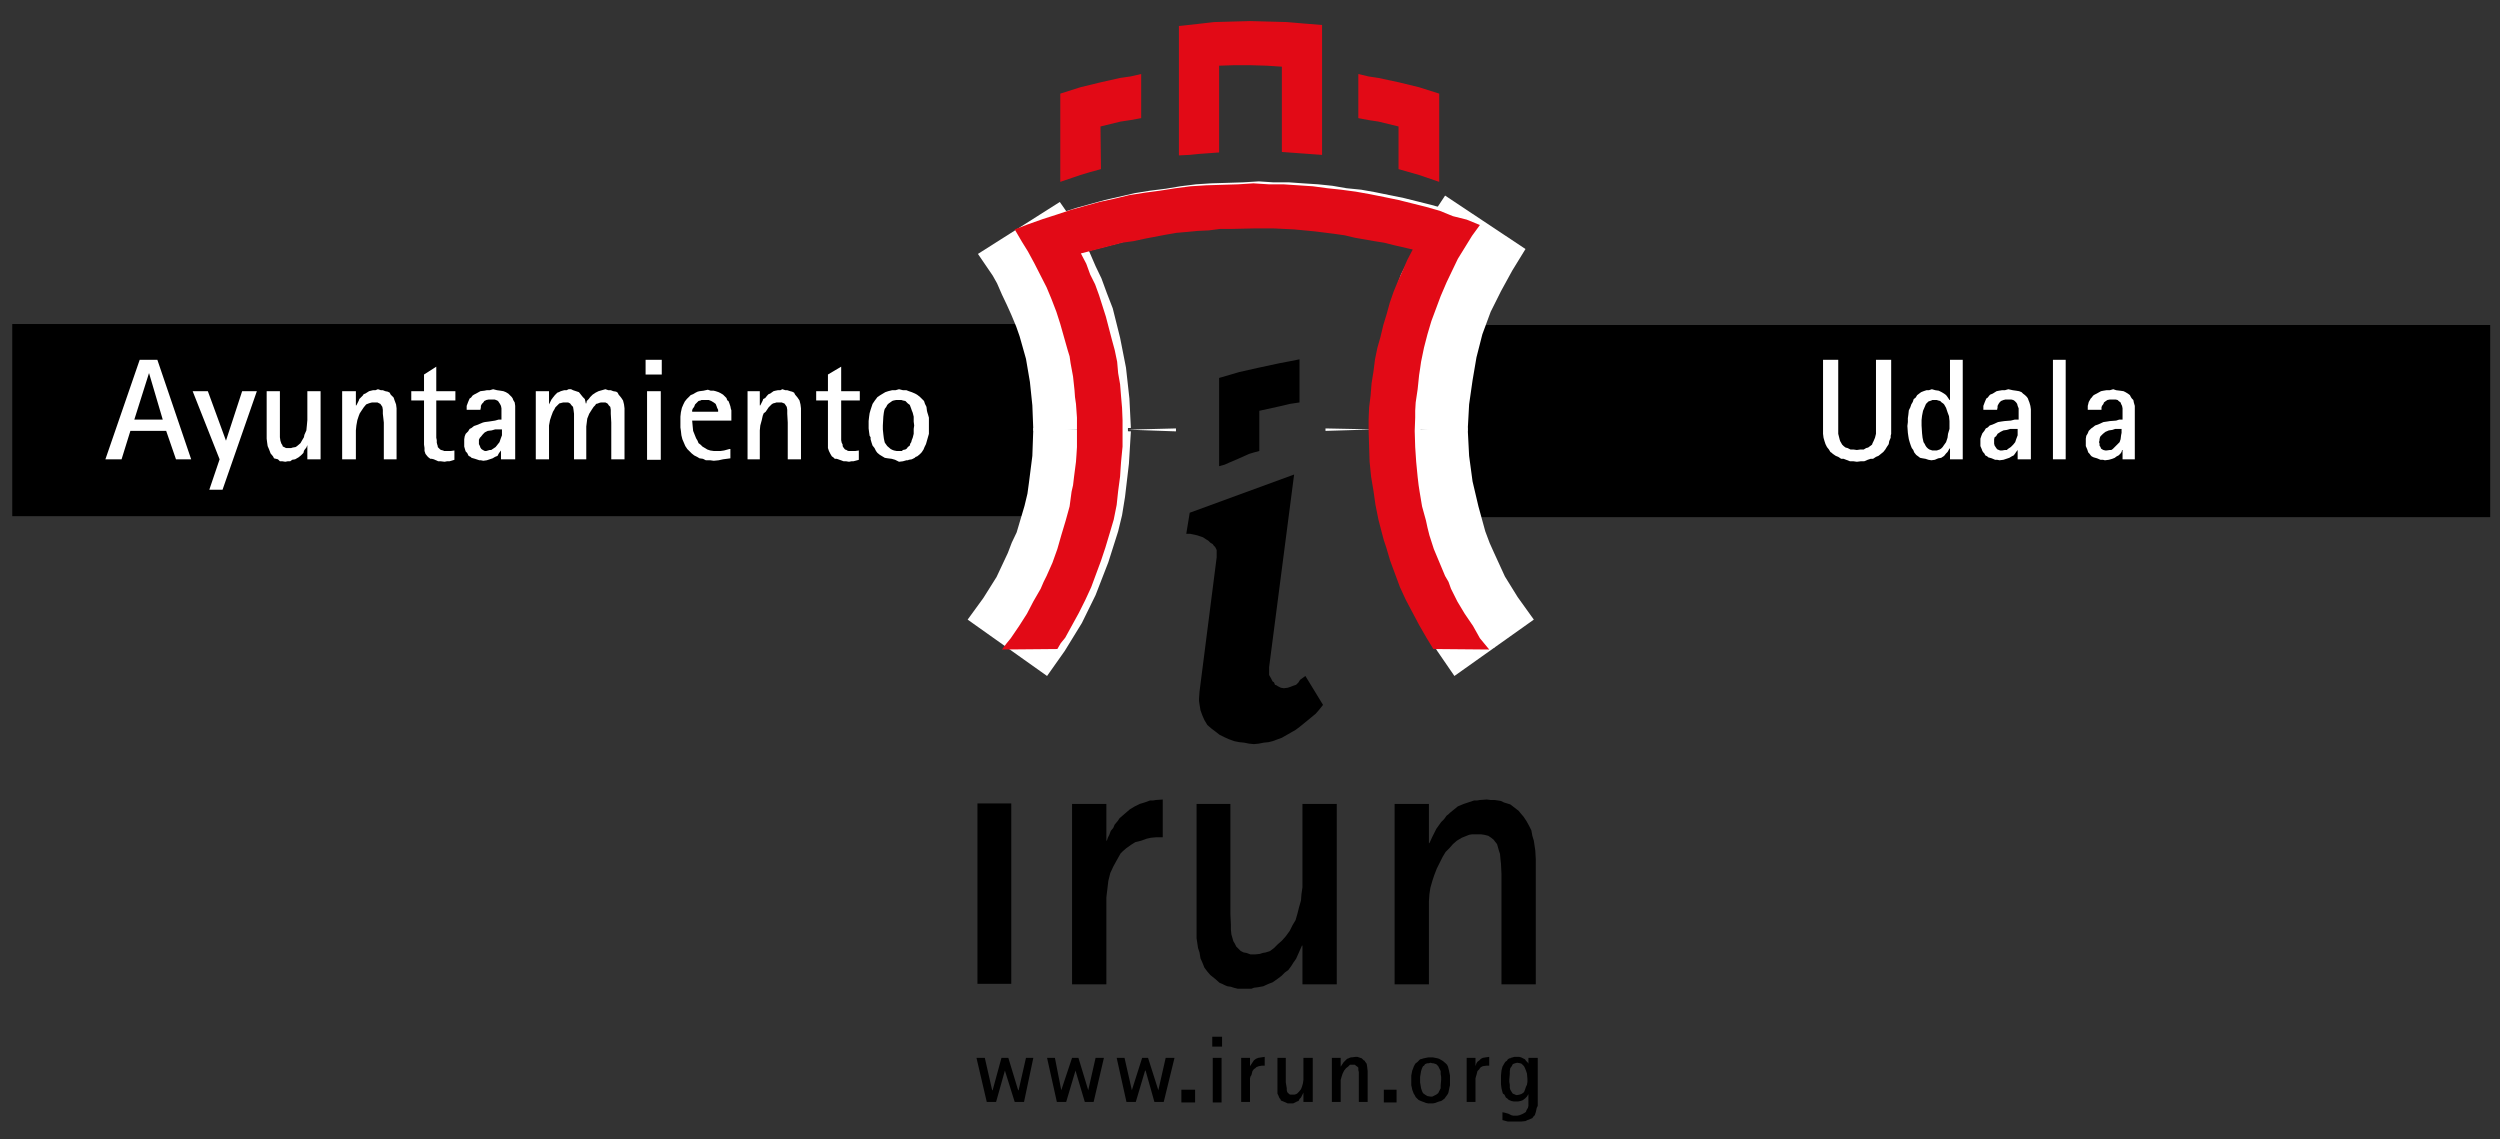 <?xml version="1.0" encoding="utf-8"?>
<!-- Generator: Adobe Illustrator 27.0.1, SVG Export Plug-In . SVG Version: 6.00 Build 0)  -->
<svg version="1.1" id="Capa_1" xmlns="http://www.w3.org/2000/svg" xmlns:xlink="http://www.w3.org/1999/xlink" x="0px" y="0px"
	 viewBox="0 0 510 232.4" style="enable-background:new 0 0 510 232.4;" xml:space="preserve">
<rect x="0" y="0" width="510" height="232.4" fill="#333333" stroke="none"/>
<style type="text/css">
	.st0{fill-rule:evenodd;clip-rule:evenodd;}
	.st1{clip-path:url(#SVGID_00000106862259528697808160000008579285085302453169_);}
	.st2{clip-path:url(#SVGID_00000135655999137390480020000004834580216711093122_);}
	.st3{clip-path:url(#SVGID_00000105410817021676706870000010902228299625771421_);}
	.st4{fill-rule:evenodd;clip-rule:evenodd;fill:#FFFFFF;}
	.st5{clip-path:url(#SVGID_00000029766440365912352520000002009395416758118295_);fill:#FFFFFF;}
	.st6{clip-path:url(#SVGID_00000047020620110024867310000014967915443853800092_);fill:#FFFFFF;}
	.st7{fill:#FFFFFF;}
	.st8{clip-path:url(#SVGID_00000134236926105664120560000018108599182661098628_);fill:#FFFFFF;}
	.st9{clip-path:url(#SVGID_00000032623276498481619900000005266488015988636806_);fill:#FFFFFF;}
	.st10{clip-path:url(#SVGID_00000162326336621986633300000009372336990425482389_);fill:#FFFFFF;}
	.st11{clip-path:url(#SVGID_00000025412845760976649640000016837413361571208596_);fill:#FFFFFF;}
	.st12{clip-path:url(#SVGID_00000109002499661491197620000002215098332156775312_);fill:#FFFFFF;}
	.st13{clip-path:url(#SVGID_00000123402966358997807750000012059179640184061362_);fill:#FFFFFF;}
	.st14{fill-rule:evenodd;clip-rule:evenodd;fill:#E20A16;}
</style>
<rect x="199.4" y="163.9" width="6.9" height="36.8"/>
<polyline class="st0" points="218.7,200.8 225.7,200.8 225.7,183.1 225.8,182.2 225.9,181.4 226.1,179.7 226.5,178.1 227.1,176.8 
	227.7,175.7 228.6,174.1 229,173.7 229.8,173 230.8,172.3 231.6,171.8 232.8,171.5 233.9,171.1 234.8,170.9 235.9,170.8 
	237.2,170.8 237.2,163.1 235.8,163.2 235.2,163.3 234.6,163.3 233.5,163.7 232.5,164 231.5,164.5 230.5,165.1 228.4,166.9 
	228,167.5 227.4,168.2 227.1,168.9 226.6,169.5 226.3,170.3 226,170.9 225.8,171.5 225.7,171.5 225.7,164 218.7,164 218.7,200.8 "/>
<polyline class="st0" points="265.7,200.8 272.7,200.8 272.7,164 265.7,164 265.7,181 265.5,182.4 265.4,183.7 265,185.1 
	264.7,186.3 264.3,187.7 263.7,188.7 263.1,189.9 262.3,191 261.5,191.9 260.7,192.6 259.9,193.4 259.1,194 258.2,194.3 
	257.6,194.4 257,194.6 256,194.7 255.1,194.7 254.3,194.4 253.7,194.3 253.1,194 252.7,193.6 252.2,193.1 251.9,192.5 251.6,192 
	251.2,190.6 251.1,189.6 251.1,188.6 251,186.5 251,164 244.1,164 244.1,191.4 244.4,193.4 244.7,194.3 244.9,195.5 245.3,196.4 
	245.7,197.4 246.3,198.2 246.9,198.9 247.4,199.3 247.9,199.7 248.8,200.5 249.3,200.7 249.9,201 250.4,201.2 251.1,201.3 
	251.7,201.5 252.5,201.7 255.3,201.7 255.8,201.5 256.6,201.4 257.7,201.2 258.8,200.7 259.6,200.4 260.6,199.7 261.4,199.1 
	262.1,198.4 262.8,197.9 263.4,197.1 263.9,196.3 264.4,195.6 265.6,192.9 265.7,192.9 265.7,200.8 "/>
<polyline class="st0" points="284.5,200.8 291.5,200.8 291.5,183.9 291.6,182.4 291.8,181.1 292.2,179.7 292.6,178.5 293.1,177.2 
	293.7,176 294.3,174.8 294.9,173.8 295.7,173 296.4,172.2 297.2,171.5 298.2,170.9 299.7,170.3 300.3,170.2 302.1,170.2 
	302.8,170.3 303.6,170.5 304.2,170.9 304.7,171.3 305,171.7 305.4,172.2 305.6,172.9 305.8,173.6 306,174.2 306.1,175.3 
	306.2,176.2 306.3,178.3 306.3,200.8 313.3,200.8 313.3,175.3 313.2,173.5 312.9,171.5 312.6,170.5 312.4,169.4 311.9,168.4 
	311.4,167.5 310.8,166.6 310.2,165.9 309.8,165.4 309.4,165.1 308.5,164.4 308.1,164.1 306.8,163.7 306.2,163.4 305.6,163.3 
	304.9,163.2 304.1,163.2 303.3,163.1 301.9,163.2 301.3,163.3 300.7,163.3 298.6,164 297.4,164.5 295.8,165.8 295.5,166.1 
	295.1,166.4 294.6,167.1 294,167.7 293,169.1 292.6,169.9 292.2,170.7 291.6,172 291.5,172 291.5,164 284.5,164 284.5,200.8 "/>
<polyline class="st0" points="201.3,224.8 203.2,224.8 205,218.4 207,224.8 208.9,224.8 210.8,215.8 209.3,215.8 207.8,222.4 
	207.7,222.4 205.7,215.8 204.3,215.8 202.5,222.4 202.4,222.4 200.9,215.8 199.2,215.8 201.3,224.8 "/>
<polyline class="st0" points="215.6,224.8 217.5,224.8 219.4,218.4 221.3,224.8 223.1,224.8 225.2,215.8 223.5,215.8 222,222.4 
	220,215.8 218.7,215.8 216.5,222.4 215.2,215.8 213.6,215.8 215.6,224.8 "/>
<polyline class="st0" points="229.8,224.8 231.7,224.8 233.6,218.4 233.7,218.4 235.5,224.8 237.4,224.8 239.6,215.8 237.8,215.8 
	236.3,222.4 234.2,215.8 233,215.8 230.9,222.4 229.4,215.8 227.8,215.8 229.8,224.8 "/>
<rect x="241" y="222.3" width="2.8" height="2.6"/>
<g>
	<defs>
		<path id="SVGID_1_" d="M247.3,211.5v2h2v-2H247.3z M247.4,215.8v9.1h1.8v-9.1H247.4z"/>
	</defs>
	<clipPath id="SVGID_00000086671478939193965980000010359149776736496047_">
		<use xlink:href="#SVGID_1_"  style="overflow:visible;"/>
	</clipPath>
	
		<rect x="247.3" y="211.5" style="clip-path:url(#SVGID_00000086671478939193965980000010359149776736496047_);" width="2.1" height="13.5"/>
</g>
<polyline class="st0" points="253.2,224.8 255,224.8 255,220 255.1,219.6 255.3,219.3 255.4,218.9 255.5,218.5 255.8,218.1 
	256.1,217.9 256.3,217.7 256.8,217.5 257.4,217.4 258,217.4 258,215.6 256.7,215.8 256.2,216 255.8,216.3 255,217.5 255,215.8 
	253.2,215.8 253.2,224.8 "/>
<polyline class="st0" points="265.9,224.8 267.8,224.8 267.8,215.8 265.9,215.8 265.9,220.3 265.8,221 265.6,221.7 265.4,222.2 
	265,222.7 264.6,223.1 264.4,223.2 264.1,223.3 263.2,223.3 263,223.2 262.6,222.8 262.5,222.4 262.5,222 262.3,220.8 262.3,215.8 
	260.6,215.8 260.6,223.1 260.8,223.5 261,224 261.2,224.2 261.3,224.5 261.8,224.7 262.7,225.1 263.8,225.1 264.6,224.7 
	264.9,224.6 265.1,224.2 265.4,223.9 265.9,222.9 265.9,224.8 "/>
<polyline class="st0" points="271.7,224.8 273.5,224.8 273.5,220.3 273.7,219.6 273.9,219 274.2,218.4 274.6,217.9 275,217.6 
	275.4,217.2 276.4,217.2 276.6,217.4 276.9,217.6 277.1,217.8 277.1,218.3 277.2,218.7 277.2,224.8 279,224.8 279,218.5 
	278.9,217.6 278.8,217 278.5,216.6 278.4,216.4 278.2,216.3 277.8,215.9 277.2,215.7 276.9,215.6 276.5,215.6 275.8,215.7 
	275.6,215.7 275.3,215.8 275.1,215.9 274.8,216 274.1,216.7 273.5,217.6 273.5,215.8 271.7,215.8 271.7,224.8 "/>
<rect x="282.3" y="222.3" width="2.6" height="2.6"/>
<g>
	<defs>
		<path id="SVGID_00000071535633124072210410000003525399044474795186_" d="M289.7,220.3v-0.6l0.1-0.6l0.1-0.6l0.2-0.6l0.2-0.4
			l0.2-0.1l0.2-0.3l0.2-0.1l0.3-0.1h0.3l0.3-0.1l0.4,0.1h0.2l0.6,0.2l0.4,0.4l0.1,0.2l0.1,0.2l0.3,0.6v0.6l0.1,0.6v0.6l-0.1,1.1v0.6
			l-0.5,1l-0.4,0.3l-0.8,0.4h-0.4l-0.6-0.1l-0.5-0.3l-0.4-0.3l-0.2-0.4l-0.2-0.6l-0.1-0.6l-0.1-0.6V220.3 M291.8,225.1h0.5l0.5-0.1
			l0.5-0.2l0.3-0.1l0.4-0.1l0.3-0.2l0.4-0.3l0.2-0.3l0.3-0.4l0.2-0.3l0.1-0.3l0.1-0.5l0.1-0.5l0.1-0.4v-2l-0.2-1l-0.2-0.8l-0.2-0.4
			l-0.3-0.3l-0.6-0.5l-0.7-0.4l-0.3-0.1l-1-0.2h-0.9l-1,0.2l-0.3,0.1l-0.4,0.1l-0.6,0.6l-0.3,0.2l-0.2,0.3l-0.2,0.4l-0.1,0.3
			l-0.2,0.5l-0.2,1v2l0.1,0.4l0.1,0.5l0.3,0.8l0.2,0.3l0.2,0.4l0.6,0.6l0.7,0.3l0.3,0.1l0.5,0.2l0.5,0.1H291.8z"/>
	</defs>
	<clipPath id="SVGID_00000027576546289994162660000004775091054045448099_">
		<use xlink:href="#SVGID_00000071535633124072210410000003525399044474795186_"  style="overflow:visible;"/>
	</clipPath>
	
		<rect x="287.9" y="215.6" style="clip-path:url(#SVGID_00000027576546289994162660000004775091054045448099_);" width="8.2" height="9.7"/>
</g>
<polyline class="st0" points="299.2,224.8 301,224.8 301,220 301.1,219.6 301.2,219.3 301.3,218.9 301.4,218.5 301.8,218.1 
	301.9,217.9 302.1,217.7 302.5,217.5 303.2,217.4 303.8,217.4 303.8,215.6 303.1,215.7 302.5,215.8 302.1,216 301.8,216.3 
	301.4,216.6 301.2,216.9 301,217.5 301,215.8 299.2,215.8 299.2,224.8 "/>
<g>
	<defs>
		<path id="SVGID_00000147220667090279163500000014060961488562167455_" d="M307.9,220.2l0.1-1.1v-0.6l0.1-0.6l0.3-0.4l0.2-0.4
			l0.2-0.1l0.3-0.1l0.4-0.1l0.6,0.1l0.3,0.1l0.5,0.5l0.2,0.4l0.2,0.5l0.2,0.6l0.1,1.1v0.6l-0.1,0.6l-0.2,0.4l-0.2,0.6l-0.2,0.5
			l-0.4,0.3l-0.2,0.1l-0.3,0.1l-0.5,0.1h-0.2l-0.2-0.1l-0.5-0.2l-0.2-0.3l-0.3-0.5l-0.1-0.4v-0.6l-0.1-0.6V220.2 M313.6,215.8h-1.8
			v1.2l-0.1-0.2l-0.4-0.4l-0.2-0.3l-0.8-0.4l-0.4-0.1h-1l-0.3,0.1l-0.4,0.1l-0.1,0.1h-0.2l-0.3,0.2l-0.2,0.3l-0.3,0.2l-0.2,0.3
			l-0.4,0.7l-0.2,0.8l-0.1,1v1.8l0.1,0.8l0.2,0.8l0.1,0.3l0.3,0.2l0.3,0.6l0.3,0.2l0.3,0.3l0.5,0.2l0.5,0.1h0.9l0.5-0.1l0.5-0.2
			l0.4-0.3l0.4-0.4l0.3-0.5v2.4l-0.1,0.4l-0.3,0.5l-0.1,0.3l-0.1,0.1l-0.5,0.3l-0.7,0.3l-0.5,0.1h-0.8l-0.4-0.1l-0.6-0.3l-0.7-0.2
			l-0.5-0.1v1.6l1.1,0.3h2.7l0.9-0.1l0.4-0.2l0.3-0.1l0.7-0.3l0.2-0.3l0.3-0.3l0.2-0.6l0.2-0.9l0.2-0.4V215.8z"/>
	</defs>
	<clipPath id="SVGID_00000127724540266136159000000001066044612791092635_">
		<use xlink:href="#SVGID_00000147220667090279163500000014060961488562167455_"  style="overflow:visible;"/>
	</clipPath>
	
		<rect x="306" y="215.6" style="clip-path:url(#SVGID_00000127724540266136159000000001066044612791092635_);" width="7.7" height="13.6"/>
</g>
<polyline class="st4" points="289.3,50.6 288.3,52.6 287.2,54.9 286.3,56.9 285.4,59.1 284.6,61.4 283.9,63.6 283.4,65.9 
	282.8,68.3 282.1,70.5 281.6,72.9 281.3,75.3 280.9,77.8 280.7,80.3 280.4,82.7 280.3,85.1 280.3,87.5 280.4,90.7 280.5,93.7 
	280.8,96.8 281.3,99.9 281.5,101.2 281.7,102.6 282.3,105.6 283.1,108.3 283.5,109.8 283.8,111.3 284.7,113.9 285.7,116.7 
	286.7,119.4 288,122 289.3,124.6 290.5,127.1 292.1,129.7 293.6,132 304.9,132.1 303.1,129.8 301.6,127.3 299.9,124.8 298.5,122.3 
	297.1,119.7 296.5,118.3 295.8,117.1 294.8,114.4 293.7,111.6 292.7,108.7 292.3,107.2 292,105.9 291.2,102.9 290.7,99.9 
	290.4,98.5 290.2,96.9 289.9,93.7 289.7,90.8 289.6,87.5 289.7,84.8 289.7,83.3 289.8,81.7 290.2,79 290.5,76.1 290.8,74.8 
	291,73.3 291.6,70.5 292.3,67.8 293.2,65.1 295,60 296.1,57.2 297.3,54.9 298.6,52.4 301.4,47.7 303,45.5 300.3,44.5 297.5,43.7 
	294.8,42.6 292,41.8 289.2,41.1 286.4,40.4 280.5,39.2 277.7,38.7 274.7,38.4 271.8,37.9 268.9,37.6 265.8,37.4 263,37.2 
	259.8,37.2 256.8,37 253.6,37.2 250.4,37.3 247.1,37.4 244,37.6 240.8,38 237.8,38.5 234.6,38.9 231.5,39.4 225.4,40.8 222.5,41.6 
	219.6,42.4 216.5,43.4 213.8,44.4 210.7,45.4 208.1,46.4 209.5,48.8 210.8,50.9 212.2,53.2 214.6,58.1 215.6,60.6 217.5,65.7 
	218.9,71 219.3,72.3 219.5,73.7 220,76.4 220.3,79.2 220.4,80.6 220.6,82 220.8,84.8 220.8,90.8 220.7,92.4 220.6,93.7 220.2,96.9 
	220,98.5 219.7,99.9 219.3,102.9 218.5,105.9 217.7,108.7 216.7,111.6 215.7,114.4 214.6,117.1 214,118.3 213.4,119.7 212,122.3 
	210.5,124.8 209,127.3 207.4,129.8 206.4,130.9 205.5,132.1 216.9,132 217.6,130.8 218.4,129.7 221.2,124.6 222.5,122 223.7,119.4 
	224.7,116.7 225.7,113.9 226.6,111.3 227.6,108.3 228.2,105.6 228.8,102.6 229.2,99.9 229.6,96.8 229.7,95.2 229.8,93.7 230.1,90.7 
	230.1,85.3 230,82.8 229.8,80.5 229.6,78 229.2,75.7 228.9,73.3 228.4,71 228,68.9 226.7,64.2 226,62 225.3,59.8 224.5,57.6 
	223.5,55.6 222.7,53.4 221.6,51.3 225.9,50.2 230.1,49.1 232.4,48.8 234.5,48.2 238.8,47.5 241,47.1 243.4,46.9 245.5,46.7 
	247.8,46.6 250,46.3 252.4,46.3 256.8,46.2 261,46.2 265,46.4 269.3,46.8 273.4,47.3 275.4,47.6 277.4,48 281.5,48.8 283.5,49.1 
	289.3,50.6 "/>
<polyline class="st4" points="270.4,87.4 270.4,87.9 290.2,87.3 290.2,87.8 270.4,87.4 "/>
<rect x="289.8" y="66.3" class="st0" width="218.2" height="39.2"/>
<polyline class="st4" points="385.8,73.4 382.7,73.4 382.7,88.5 382.5,89.3 382.2,90 382,90.4 381.9,90.7 381.1,91.3 380.7,91.4 
	380.2,91.7 379.5,91.7 378.8,91.8 378.1,91.7 377.5,91.7 376.9,91.4 376.5,91.3 376.1,91 375.8,90.7 375.4,90 375.3,89.7 
	375.2,89.3 375,88.5 375,73.4 371.9,73.4 371.9,88.5 372,89.3 372.2,90 372.4,90.6 372.7,91.2 373.1,91.7 373.4,92.2 373.7,92.4 
	373.9,92.6 374.5,93 375,93.2 375.6,93.6 376.1,93.6 377.4,94.1 378.1,94.1 378.8,94.2 379.6,94.1 380.3,94.1 381,93.8 381.6,93.6 
	382.1,93.6 382.7,93.2 383.2,93 383.7,92.6 384.2,92.2 384.6,91.7 384.9,91.2 385.3,90.6 385.4,90 385.7,89.3 385.7,88.9 
	385.8,88.5 385.8,73.4 "/>
<g>
	<defs>
		<path id="SVGID_00000073000499387396745020000017286603075243712151_" d="M392,86.8v-1.1l0.1-0.9l0.2-1l0.6-1.4l0.5-0.5l0.6-0.2
			l0.2-0.1h0.9l0.3,0.1l0.4,0.1l0.3,0.3l0.3,0.2l0.2,0.2l0.4,0.7l0.3,0.9l0.3,0.8l0.1,1v1.6l-0.3,1l-0.1,0.8l-0.3,0.9l-0.5,0.7
			l-0.2,0.3l-0.3,0.3l-0.3,0.2l-0.6,0.2h-0.9l-0.6-0.2l-0.3-0.2l-0.3-0.3l-0.2-0.3l-0.2-0.4l-0.2-0.3l-0.2-0.9l-0.1-0.9L392,86.8
			 M397.8,93.7h2.6V73.4h-2.6v8.2h-0.1l-0.4-0.6l-0.3-0.4l-0.4-0.3l-0.5-0.3l-0.6-0.3l-0.7-0.1l-0.7-0.2l-0.6,0.2h-0.5l-0.6,0.2
			l-0.5,0.2l-0.8,0.6l-0.3,0.5l-0.4,0.3l-0.2,0.6l-0.3,0.5l-0.2,0.6l-0.3,0.6l-0.1,0.9l-0.1,0.7v0.8l-0.1,0.8l0.1,1.4l0.1,0.7
			l0.1,0.6l0.2,0.7l0.2,0.6l0.2,0.5l0.3,0.4l0.2,0.5l0.4,0.5l0.8,0.6l0.5,0.1l0.6,0.1l0.6,0.2l0.6,0.1l0.7-0.1l0.7-0.3l0.6-0.1
			l0.6-0.4l0.4-0.5l0.3-0.3l0.4-0.7h0.1V93.7z"/>
	</defs>
	<clipPath id="SVGID_00000049222486378684545440000006433218855323076257_">
		<use xlink:href="#SVGID_00000073000499387396745020000017286603075243712151_"  style="overflow:visible;"/>
	</clipPath>
	
		<rect x="388.9" y="73.4" style="clip-path:url(#SVGID_00000049222486378684545440000006433218855323076257_);fill:#FFFFFF;" width="11.5" height="20.8"/>
</g>
<g>
	<defs>
		<path id="SVGID_00000036229090006288229590000003158458677447904430_" d="M411.6,87.5v1.3l-0.3,0.8l-0.2,0.6l-0.4,0.5l-0.5,0.5
			l-0.6,0.4l-0.2,0.2H409l-0.6,0.1H408l-0.2-0.1l-0.3-0.1l-0.2-0.2l-0.4-0.6l-0.1-0.4v-0.9l0.1-0.4l0.3-0.2l0.3-0.5l0.6-0.4l0.6-0.3
			l0.7-0.1l0.7-0.2H411.6 M411.6,93.7h2.7V83.5l-0.1-0.7l-0.2-0.7l-0.2-0.5l-0.1-0.3l-0.2-0.3l-0.4-0.4l-0.4-0.3l-0.3-0.3l-0.5-0.2
			l-0.6-0.1l-0.7-0.1l-0.9-0.2l-0.7,0.2h-0.6l-0.6,0.1l-0.5,0.1l-0.8,0.5l-0.5,0.2l-0.2,0.2l-0.3,0.4l-0.3,0.2l-0.3,0.7l-0.3,0.8
			v0.8h2.8l0.1-0.5v-0.3l0.2-0.4l0.2-0.3l0.3-0.3l0.5-0.2l0.4-0.1h1.2l0.4,0.1l0.3,0.2l0.3,0.3l0.2,0.3l0.1,0.4l0.2,0.5v2.3H411
			l-0.8,0.2l-1.3,0.1l-0.7,0.1l-0.6,0.1l-1.1,0.5l-0.6,0.2l-0.4,0.4l-0.4,0.2l-0.3,0.5l-0.4,0.5l-0.2,0.5l-0.2,0.6v1.5l0.3,0.7
			l0.1,0.3l0.2,0.3l0.2,0.2l0.2,0.4l0.4,0.2l0.2,0.2l0.7,0.2l0.7,0.3h0.4l0.5,0.1l0.8-0.1l1.2-0.4l0.5-0.3l0.4-0.2l0.3-0.4l0.2-0.3
			l0.3-0.4V93.7z"/>
	</defs>
	<clipPath id="SVGID_00000111163592364915855370000002371949454514544565_">
		<use xlink:href="#SVGID_00000036229090006288229590000003158458677447904430_"  style="overflow:visible;"/>
	</clipPath>
	
		<rect x="403.8" y="79.4" style="clip-path:url(#SVGID_00000111163592364915855370000002371949454514544565_);fill:#FFFFFF;" width="10.5" height="14.9"/>
</g>
<rect x="418.8" y="73.4" class="st7" width="2.6" height="20.3"/>
<g>
	<defs>
		<path id="SVGID_00000175323392474681565120000008348354523771061904_" d="M432.8,87.5v0.8l-0.1,0.5l-0.1,0.8l-0.2,0.6l-1.4,1.4
			l-0.3,0.2h-0.3l-0.7,0.1h-0.2l-0.4-0.1l-0.2-0.1l-0.3-0.2l-0.1-0.3l-0.2-0.3v-0.4l-0.1-0.3l0.1-0.4v-0.2l0.1-0.4l0.1-0.2l0.5-0.5
			l0.5-0.4l0.7-0.3l0.7-0.1l0.6-0.2H432.8 M432.8,93.7h2.7V82.8l-0.2-0.7l-0.1-0.5l-0.3-0.3l-0.2-0.3l-0.2-0.4l-0.4-0.3l-0.5-0.3
			l-0.4-0.2l-0.7-0.1l-0.8-0.1l-0.6-0.2l-0.7,0.2h-0.7l-0.6,0.1l-0.5,0.1l-0.9,0.5l-0.4,0.2l-0.3,0.2l-0.3,0.4l-0.2,0.2l-0.4,0.7
			l-0.2,0.8v0.8h2.8v-0.5l0.1-0.3l0.3-0.4l0.1-0.3l0.4-0.3l0.3-0.2l0.5-0.1h1.2l0.4,0.1l0.2,0.2l0.4,0.3l0.1,0.3l0.2,0.4l0.1,0.5
			v2.3h-0.7l-0.6,0.2l-1.3,0.1l-0.6,0.1l-0.7,0.1l-1.1,0.5l-0.6,0.2l-0.5,0.4l-0.3,0.2l-0.5,0.5l-0.2,0.5l-0.3,0.5l-0.1,0.6v1.5
			l0.3,0.7l0.1,0.3l0.1,0.3l0.2,0.2l0.3,0.4l0.2,0.2l0.4,0.2l0.7,0.2l0.7,0.3h0.5l0.4,0.1l0.8-0.1l0.7-0.2l0.5-0.2l0.4-0.3l0.4-0.2
			l0.4-0.4l0.2-0.3l0.1-0.4h0.1V93.7z"/>
	</defs>
	<clipPath id="SVGID_00000114794931940152409400000000316392455683696263_">
		<use xlink:href="#SVGID_00000175323392474681565120000008348354523771061904_"  style="overflow:visible;"/>
	</clipPath>
	
		<rect x="425.2" y="79.4" style="clip-path:url(#SVGID_00000114794931940152409400000000316392455683696263_);fill:#FFFFFF;" width="10.4" height="14.9"/>
</g>
<polyline class="st4" points="296.7,137.9 293.2,132.8 289.7,127.1 286.8,121.4 284.2,114.7 282.4,108.3 280.9,101.5 280,94.6 
	279.7,88 299.4,87.2 299.7,93 300.4,98.2 301.6,103.3 303,108.4 303.9,110.8 304.8,112.8 307,117.6 309.6,121.8 312.9,126.4 
	296.7,137.9 "/>
<polyline class="st4" points="279.7,87.3 280,81 280.8,74.7 282,68.3 283.6,62.1 285.8,56 288.6,50.5 291.5,44.9 294.8,39.9 
	311.2,50.8 308.5,55.2 306.2,59.4 304.1,63.6 302.4,68.2 301.2,72.9 300.4,77.6 299.7,82.5 299.4,88 279.7,87.3 "/>
<rect x="2.5" y="66.1" class="st0" width="216.4" height="39.2"/>
<g>
	<defs>
		<path id="SVGID_00000088132579557628601780000015067726586808397730_" d="M30.4,76.1l2.8,9.5h-5.8L30.4,76.1 M21.5,93.7h3.3
			l1.8-5.8h7.3l2,5.8H39l-6.9-20.3h-3.6L21.5,93.7z"/>
	</defs>
	<clipPath id="SVGID_00000176756657819894901750000013838580176660476564_">
		<use xlink:href="#SVGID_00000088132579557628601780000015067726586808397730_"  style="overflow:visible;"/>
	</clipPath>
	
		<rect x="21.5" y="73.4" style="clip-path:url(#SVGID_00000176756657819894901750000013838580176660476564_);fill:#FFFFFF;" width="17.6" height="20.4"/>
</g>
<polyline class="st4" points="42.7,99.9 45.4,99.9 52.4,79.8 49.4,79.8 46.1,89.9 42.4,79.8 39.3,79.8 44.8,93.7 42.7,99.9 "/>
<polyline class="st4" points="62.7,93.7 65.4,93.7 65.4,79.8 62.7,79.8 62.7,85.7 62.6,86.8 62.5,87.8 62.1,88.7 62,89.2 61.7,89.7 
	61.3,90.4 60.6,91 60.3,91.2 59.7,91.3 59.4,91.4 58.4,91.4 58.1,91.3 58,91.2 57.7,91.1 57.6,90.8 57.4,90.5 57.2,89.9 57.1,89.2 
	57.1,79.8 54.4,79.8 54.4,89.5 54.5,90.3 54.6,91 54.9,91.7 55.2,92.5 55.7,93.1 55.9,93.5 56.7,93.7 57.1,94.1 57.6,94.1 
	58.2,94.2 58.7,94.1 59.2,94.1 59.6,93.8 60.2,93.7 60.9,93.3 61.4,92.9 61.9,92.4 62,92 62.1,91.8 62.5,91.3 62.7,90.8 62.7,93.7 
	"/>
<polyline class="st4" points="69.8,93.7 72.6,93.7 72.6,87.8 72.7,86.8 72.9,85.7 73.2,84.8 73.4,84.3 73.6,84 74.2,83.1 74.7,82.5 
	75.2,82.3 75.5,82.2 75.9,82.1 77,82.1 77.6,82.4 78,83 78.1,83.6 78.1,84.4 78.3,86.2 78.3,93.7 80.9,93.7 80.9,83.3 80.8,82.5 
	80.5,81.7 80.3,81.1 79.7,80.5 79.5,80.1 79.1,79.9 78.6,79.8 78.1,79.6 77.7,79.6 77.1,79.4 76.6,79.6 76.1,79.6 75.3,79.8 
	74.5,80.3 74.2,80.4 74,80.7 73.3,81.4 73.2,81.7 72.7,82.7 72.6,82.7 72.6,79.8 69.8,79.8 69.8,93.7 "/>
<polyline class="st4" points="92.7,91.9 92,92 90.6,92 90.4,91.9 90,91.8 89.8,91.7 89.3,91.2 89.3,91 89.2,90.7 89.1,90.3 
	89.1,89.8 89,89.3 89,81.7 92.9,81.7 92.9,79.8 89,79.8 89,74.8 86.5,76.4 86.5,79.8 83.9,79.8 83.9,81.7 86.5,81.7 86.5,90.7 
	86.6,91.4 86.6,92 86.8,92.6 87.2,93.1 87.4,93.3 87.8,93.6 88.1,93.6 88.5,93.7 89.4,94.1 89.9,94.1 90.7,94.2 91.2,94.1 
	91.7,94.1 92.7,93.8 92.7,91.9 "/>
<g>
	<defs>
		<path id="SVGID_00000177444498058122601090000004729946703739411389_" d="M102.4,87.5v1.3l-0.3,0.8l-0.2,0.6l-0.8,1l-0.9,0.6h-0.3
			L99.2,92h-0.3l-0.4-0.2l-0.3-0.2L98,91.3L97.9,91l-0.2-0.4v-0.9l0.2-0.4l0.2-0.2l0.4-0.5l0.4-0.4l0.6-0.3l0.8-0.1l0.7-0.2H102.4
			 M102.4,93.7h2.7V82.8l-0.1-0.7l-0.3-0.5l-0.1-0.3l-0.2-0.3l-0.7-0.7l-0.5-0.3l-0.5-0.2l-0.6-0.1l-0.7-0.1l-0.8-0.2l-0.7,0.2h-0.6
			l-0.5,0.1L98,79.8l-0.9,0.5l-0.4,0.2l-0.3,0.2l-0.3,0.4l-0.3,0.2L95.5,82l-0.3,0.8v0.8H98l0.1-0.5v-0.3l0.2-0.4l0.3-0.3l0.2-0.3
			l0.4-0.2l0.5-0.1h1.2l0.3,0.1l0.4,0.2l0.4,0.6l0.2,0.4l0.1,0.5v2.3h-0.6l-0.7,0.2L99.7,86l-0.8,0.1l-0.4,0.1l-1.2,0.5l-0.6,0.2
			l-0.5,0.4l-0.4,0.2L95.5,88L95,88.5l-0.2,0.5l-0.1,0.6v1.5l0.2,0.7l0.1,0.3l0.3,0.3l0.3,0.6l0.4,0.2l0.2,0.2l0.7,0.2l0.9,0.3h0.3
			l0.5,0.1l0.7-0.1l1.2-0.4l0.5-0.3l0.5-0.2l0.2-0.4l0.2-0.3l0.3-0.4V93.7z"/>
	</defs>
	<clipPath id="SVGID_00000101062036709233747520000009882945327814996610_">
		<use xlink:href="#SVGID_00000177444498058122601090000004729946703739411389_"  style="overflow:visible;"/>
	</clipPath>
	
		<rect x="94.7" y="79.4" style="clip-path:url(#SVGID_00000101062036709233747520000009882945327814996610_);fill:#FFFFFF;" width="10.4" height="14.9"/>
</g>
<polyline class="st4" points="109.3,93.7 112,93.7 112,86.8 112.2,85.7 112.5,84.8 112.8,84 113.1,83.5 113.3,83.1 114.1,82.3 
	114.9,82.1 115.9,82.1 116.3,82.3 116.6,82.7 116.9,83 117,83.6 117.1,84.4 117.1,93.7 119.6,93.7 119.6,87 119.8,85.4 120.2,84.4 
	120.7,83.6 121.1,83 121.4,82.7 121.6,82.4 122,82.3 122.2,82.2 122.6,82.1 123.5,82.1 123.9,82.3 124,82.4 124.2,82.7 124.5,83 
	124.6,83.6 124.6,84.4 124.7,86.2 124.7,93.7 127.4,93.7 127.4,83.3 127.3,82.5 127.1,81.7 126.7,81.1 126.2,80.5 126,80.1 
	125.7,79.9 125.1,79.8 124.6,79.6 124.1,79.6 123.5,79.4 122.1,79.8 121.5,80.1 120.9,80.5 120.4,81 120.1,81.4 119.7,81.8 
	119.6,82.3 119.5,82.3 119.4,81.8 119.3,81.4 118.9,81 118.1,80 116.9,79.6 116.5,79.4 116,79.4 115.6,79.6 115.1,79.6 114.4,79.8 
	114,80 113.7,80.1 113.2,80.6 112.8,81.1 112.5,81.5 112,82.5 112,79.8 109.3,79.8 109.3,93.7 "/>
<g>
	<defs>
		<path id="SVGID_00000035500308585973976760000006173604677769580178_" d="M131.7,73.4v3h3.3v-3H131.7z M132,79.8v14h2.8v-14H132z"
			/>
	</defs>
	<clipPath id="SVGID_00000061432564526746221990000017656761830365875336_">
		<use xlink:href="#SVGID_00000035500308585973976760000006173604677769580178_"  style="overflow:visible;"/>
	</clipPath>
	
		<rect x="131.7" y="73.4" style="clip-path:url(#SVGID_00000061432564526746221990000017656761830365875336_);fill:#FFFFFF;" width="3.4" height="20.4"/>
</g>
<g>
	<defs>
		<path id="SVGID_00000057843617242714148060000008246136955387023011_" d="M141.2,84v-0.3l0.1-0.3l0.3-0.4l0.2-0.5l0.7-0.7l0.4-0.1
			l0.2-0.1h1.5l0.5,0.2l0.5,0.3l0.4,0.3l0.2,0.5l0.1,0.3l0.2,0.4V84H141.2 M148.8,91.6l-1.1,0.3L147,92h-1.4l-0.7-0.1l-0.6-0.2
			l-1-0.6l-0.4-0.4l-0.4-0.3l-0.2-0.5l-0.3-0.5l-0.6-1.5l-0.1-1l-0.1-1.1h8.1V84l-0.2-0.6l-0.1-0.5l-0.2-0.6l-0.2-0.5l-0.2-0.1
			l-0.1-0.2l-0.1-0.3l-0.7-0.7l-0.5-0.3l-0.4-0.2l-0.6-0.2l-0.4-0.1h-0.6l-0.6-0.2l-0.9,0.2l-0.8,0.1l-0.4,0.1l-0.4,0.2l-0.5,0.3
			l-0.5,0.2l-0.8,0.8l-0.4,0.5l-0.3,0.6l-0.3,0.7l-0.2,0.9l-0.1,0.9v2.2l0.1,0.7l0.1,0.9l0.2,0.8l0.6,1.4l0.4,0.6l0.9,0.9l0.5,0.4
			l0.6,0.3l0.5,0.3l0.7,0.1l0.6,0.3h0.9l0.7,0.1l1-0.1l0.9-0.2l1.5-0.2V91.6z"/>
	</defs>
	<clipPath id="SVGID_00000108302108499726074650000017318286917766681530_">
		<use xlink:href="#SVGID_00000057843617242714148060000008246136955387023011_"  style="overflow:visible;"/>
	</clipPath>
	
		<rect x="138.4" y="79.4" style="clip-path:url(#SVGID_00000108302108499726074650000017318286917766681530_);fill:#FFFFFF;" width="10.8" height="14.9"/>
</g>
<polyline class="st4" points="152.5,93.7 155,93.7 155,87.8 155.1,86.8 155.4,85.7 155.6,84.8 155.8,84.3 156.2,84 156.8,83.1 
	157.4,82.5 157.7,82.3 158.1,82.2 158.4,82.1 159.5,82.1 159.7,82.2 160,82.3 160.1,82.4 160.5,83 160.6,83.6 160.6,84.4 
	160.7,86.2 160.7,93.7 163.4,93.7 163.4,83.3 163.3,82.5 163.1,81.7 162.7,81.1 162.2,80.5 162,80.1 161.6,79.9 161.2,79.8 
	160.6,79.6 160.2,79.6 159.6,79.4 159.2,79.6 158.7,79.6 158.2,79.7 157.8,79.8 157.1,80.3 156.8,80.4 156.5,80.7 156.1,81.2 
	155.7,81.4 155.6,81.7 155.1,82.7 155,82.7 155,79.8 152.5,79.8 152.5,93.7 "/>
<polyline class="st4" points="175.2,91.9 174.5,92 173.1,92 172.8,91.9 172.7,91.8 172.4,91.7 172.3,91.6 172,91.2 171.9,91 
	171.9,90.7 171.7,90.3 171.6,89.8 171.6,81.7 175.4,81.7 175.4,79.8 171.6,79.8 171.6,74.8 168.9,76.4 168.9,79.8 166.5,79.8 
	166.5,81.7 168.9,81.7 168.9,91.4 169.1,92 169.4,92.6 169.7,93.1 170,93.3 170.3,93.6 170.7,93.6 171,93.7 172.1,94.1 172.6,94.1 
	173.2,94.2 173.7,94.1 174.1,94.1 175.2,93.8 175.2,91.9 "/>
<g>
	<defs>
		<path id="SVGID_00000014613259110592986090000002398654471119115165_" d="M180.1,86.8l0.1-1.8l0.1-0.8l0.1-0.5l0.1-0.3l0.3-0.4
			l0.2-0.4l0.3-0.3l0.3-0.2l0.4-0.3l0.3-0.1l0.5-0.1h1.1l0.3,0.1l0.5,0.1l0.5,0.5l0.4,0.3l0.3,0.8l0.1,0.3l0.2,0.5l0.2,0.8v1
			l0.1,0.8l-0.1,0.7v1l-0.2,0.8l-0.2,0.5l-0.1,0.4l-0.2,0.3l-0.1,0.4l-0.4,0.3l-0.2,0.3l-0.3,0.2l-0.5,0.1L184,92h-1.1l-0.5-0.1
			l-0.3-0.1l-0.4-0.2L181,91l-0.5-0.7l-0.1-0.4l-0.1-0.5l-0.1-0.8l-0.1-1V86.8 M183.4,94.2l0.8-0.1l0.7-0.2h0.3l0.2-0.1l0.6-0.1
			l0.6-0.3l0.2-0.2l0.3-0.1l0.5-0.4l0.4-0.4l0.4-0.6l0.2-0.5l0.3-0.6l0.6-2.1v-3.3l-0.2-0.7l-0.1-0.3l-0.1-0.4L189,83l-0.3-0.6
			l-0.2-0.6l-0.8-0.8l-0.5-0.4l-0.5-0.3L186,80l-0.6-0.2l-0.5-0.2h-0.7l-0.8-0.2l-0.7,0.2H182l-0.8,0.2l-0.6,0.2l-1,0.6L179,81
			l-0.6,0.8l-0.4,0.6l-0.4,1.2l-0.2,0.7l-0.1,0.7l-0.1,0.9v1.5l0.1,0.8l0.1,0.7l0.2,0.3v0.4l0.2,0.7l0.2,0.6l0.4,0.5l0.3,0.6
			l0.3,0.4l0.5,0.4l1,0.6l0.6,0.1l0.8,0.1l0.7,0.2L183.4,94.2z"/>
	</defs>
	<clipPath id="SVGID_00000005970965489070954400000013064186214793686431_">
		<use xlink:href="#SVGID_00000014613259110592986090000002398654471119115165_"  style="overflow:visible;"/>
	</clipPath>
	
		<rect x="177.2" y="79.4" style="clip-path:url(#SVGID_00000005970965489070954400000013064186214793686431_);fill:#FFFFFF;" width="12.5" height="14.9"/>
</g>
<polyline class="st4" points="216.2,41.2 219.4,45.8 220.9,48.8 222.2,51.3 223.5,54.3 224.7,56.8 225.8,59.8 227,62.9 228.5,68.9 
	229.7,75 230.4,81.3 230.7,87.3 210.8,87.9 210.6,82.7 210.1,77.9 209.3,73.2 208,68.6 207.3,66.6 206.3,64.2 205.4,62.2 
	204.4,60.1 203.4,57.8 202.5,56.2 199.5,51.8 216.2,41.2 "/>
<polyline class="st4" points="230.7,88 230.3,94.6 229.5,101.4 228.9,105.1 228.1,108.4 226.1,114.7 223.5,121.4 220.7,127.1 
	217.2,132.8 213.6,137.9 197.4,126.4 200.6,122 203.3,117.7 205.6,112.8 206.4,110.7 207.4,108.6 209,103.2 209.6,100.7 209.9,98.5 
	210.6,93 210.8,87.3 230.7,88 "/>
<polyline class="st4" points="239.9,88 239.9,87.4 220.2,87.9 220.2,87.3 239.9,88 "/>
<polyline class="st0" points="264,96.8 242.7,104.6 242,108.9 242.8,108.9 244.2,109.2 245.4,109.6 246,110 246.5,110.3 
	246.9,110.7 247.4,111 247.6,111.3 247.9,111.6 248.2,112.2 248.2,113.7 244.7,141.1 244.6,142.5 244.6,143 244.7,143.7 
	244.9,144.9 245.3,146 245.7,146.9 246.3,147.9 247.1,148.6 247.9,149.2 248.8,149.9 249.8,150.4 250.7,150.8 251.8,151.2 
	252.8,151.4 253.8,151.5 254.8,151.7 255.8,151.8 256.8,151.7 257.8,151.5 258.8,151.4 259.6,151.2 261.5,150.5 264.3,148.9 
	265.1,148.3 266.7,147 268.4,145.6 269.1,144.8 269.9,143.8 266.3,137.9 265.2,138.7 264.9,139.2 264.4,139.7 263.8,139.9 
	263.3,140.1 262.7,140.3 261.9,140.4 261.3,140.3 260.7,140 260.4,139.8 260.1,139.7 259.9,139.2 259.6,139 259.3,138.4 
	258.9,137.7 258.9,136.1 264,96.8 "/>
<polyline class="st0" points="256.9,92 256.9,83.8 261,82.9 263.1,82.4 265.1,82.1 265.1,73.3 263.1,73.7 261,74.1 256.8,75 
	252.8,75.9 248.7,77.1 248.7,95.1 249.8,94.8 250.7,94.4 252.8,93.5 254.8,92.6 255.8,92.3 256.9,92 "/>
<polyline class="st14" points="224.6,34.5 224.5,25.8 228.6,24.8 230.6,24.5 232.8,24.1 232.8,15.1 230.6,15.6 228.5,15.9 
	224.5,16.8 220.4,17.8 216.3,19.1 216.3,37.1 220.4,35.7 222.4,35.1 224.6,34.5 "/>
<polyline class="st14" points="285.3,34.5 285.3,25.8 281.2,24.8 279.2,24.5 277.1,24.1 277.1,15.1 279.2,15.6 281.2,15.9 
	285.4,16.8 289.5,17.8 293.6,19.1 293.6,37.1 289.5,35.7 287.4,35.1 285.3,34.5 "/>
<polyline class="st14" points="261.5,31 269.7,31.6 269.7,5.1 266,4.8 262.5,4.5 258.8,4.4 255,4.3 247.7,4.5 244.2,4.9 240.5,5.3 
	240.5,31.7 242.6,31.6 244.6,31.4 248.7,31.1 248.7,13.4 251.8,13.3 255,13.3 258.4,13.4 261.5,13.6 261.5,31 "/>
<polyline class="st14" points="288.2,50.9 287.1,53 286.1,55.3 285.2,57.3 284.3,59.5 283.5,61.8 282.9,64 282.2,66.3 281.6,68.8 
	281,70.9 280.5,73.3 280.2,75.7 279.8,78.2 279.6,80.7 279.3,83.1 279.2,85.5 279.2,87.9 279.3,91.1 279.4,94.2 279.7,97.2 
	280.2,100.2 280.6,103 281.2,106 281.9,108.7 282.3,110.2 282.8,111.7 283.6,114.4 284.6,117.1 285.6,119.8 286.8,122.4 
	289.5,127.5 291,130.1 292.4,132.4 303.8,132.5 301.9,130.2 300.5,127.7 298.8,125.2 297.3,122.7 296,120.1 295.5,118.7 
	294.8,117.5 292.5,112 291.6,109.2 291.2,107.6 290.9,106.2 290.1,103.3 289.6,100.3 289.4,99 289.2,97.3 288.9,94.2 288.7,91.2 
	288.6,87.9 288.7,85.2 288.7,83.8 288.8,82.1 289.2,79.4 289.5,76.5 289.7,75.2 289.9,73.8 290.5,70.9 291.2,68.2 292,65.5 
	293.9,60.4 295.1,57.6 296.2,55.3 297.4,52.8 300.3,48.1 301.9,45.9 299.2,44.8 296.4,44.1 293.7,43 290.9,42.2 288.1,41.5 
	285.3,40.8 282.4,40.2 279.4,39.6 276.6,39.1 273.6,38.7 270.8,38.4 267.8,38 261.8,37.6 258.8,37.6 255.7,37.4 252.6,37.6 
	249.3,37.7 246.1,37.8 242.9,38 239.8,38.4 236.6,38.9 233.6,39.3 230.4,39.8 227.5,40.5 224.3,41.2 221.4,42 218.5,42.8 
	215.5,43.8 212.7,44.7 209.6,45.8 207,46.8 208.4,49.2 209.7,51.3 211,53.7 213.5,58.6 214.5,61 215.5,63.6 216.3,66.1 217.8,71.4 
	218.2,72.7 218.4,74.1 218.9,76.8 219.2,79.6 219.3,81 219.5,82.4 219.7,85.2 219.7,91.2 219.6,92.8 219.5,94.2 219.1,97.3 
	218.9,99 218.6,100.3 218.2,103.3 217.4,106.2 216.5,109.2 215.7,112 214.7,114.8 213.5,117.5 212.9,118.7 212.3,120.1 210.8,122.7 
	209.5,125.2 207.9,127.7 206.2,130.2 205.3,131.3 204.4,132.5 215.7,132.4 216.4,131.2 217.3,130.1 220.1,125 221.4,122.4 
	222.6,119.8 223.6,117.1 224.6,114.4 225.5,111.7 226.4,108.7 227.2,106 227.8,103 228.1,100.2 228.5,97.2 228.6,95.6 228.7,94.2 
	229,91.1 229,85.7 228.9,83.2 228.7,80.9 228.5,78.4 228.1,76.1 227.9,73.8 227.4,71.4 226.8,69.2 226.2,66.9 225.6,64.6 
	224.9,62.4 224.2,60.2 223.4,58 222.4,56 221.6,53.8 220.5,51.7 224.8,50.6 229,49.5 231.2,49.2 233.5,48.7 237.7,47.9 240,47.5 
	242.3,47.3 244.4,47.1 246.6,47 248.9,46.7 251.2,46.7 255.7,46.6 259.9,46.6 264,46.8 268.2,47.2 272.2,47.7 274.3,48 276.4,48.5 
	280.4,49.2 282.3,49.5 284.3,50 288.2,50.9 "/>
</svg>

